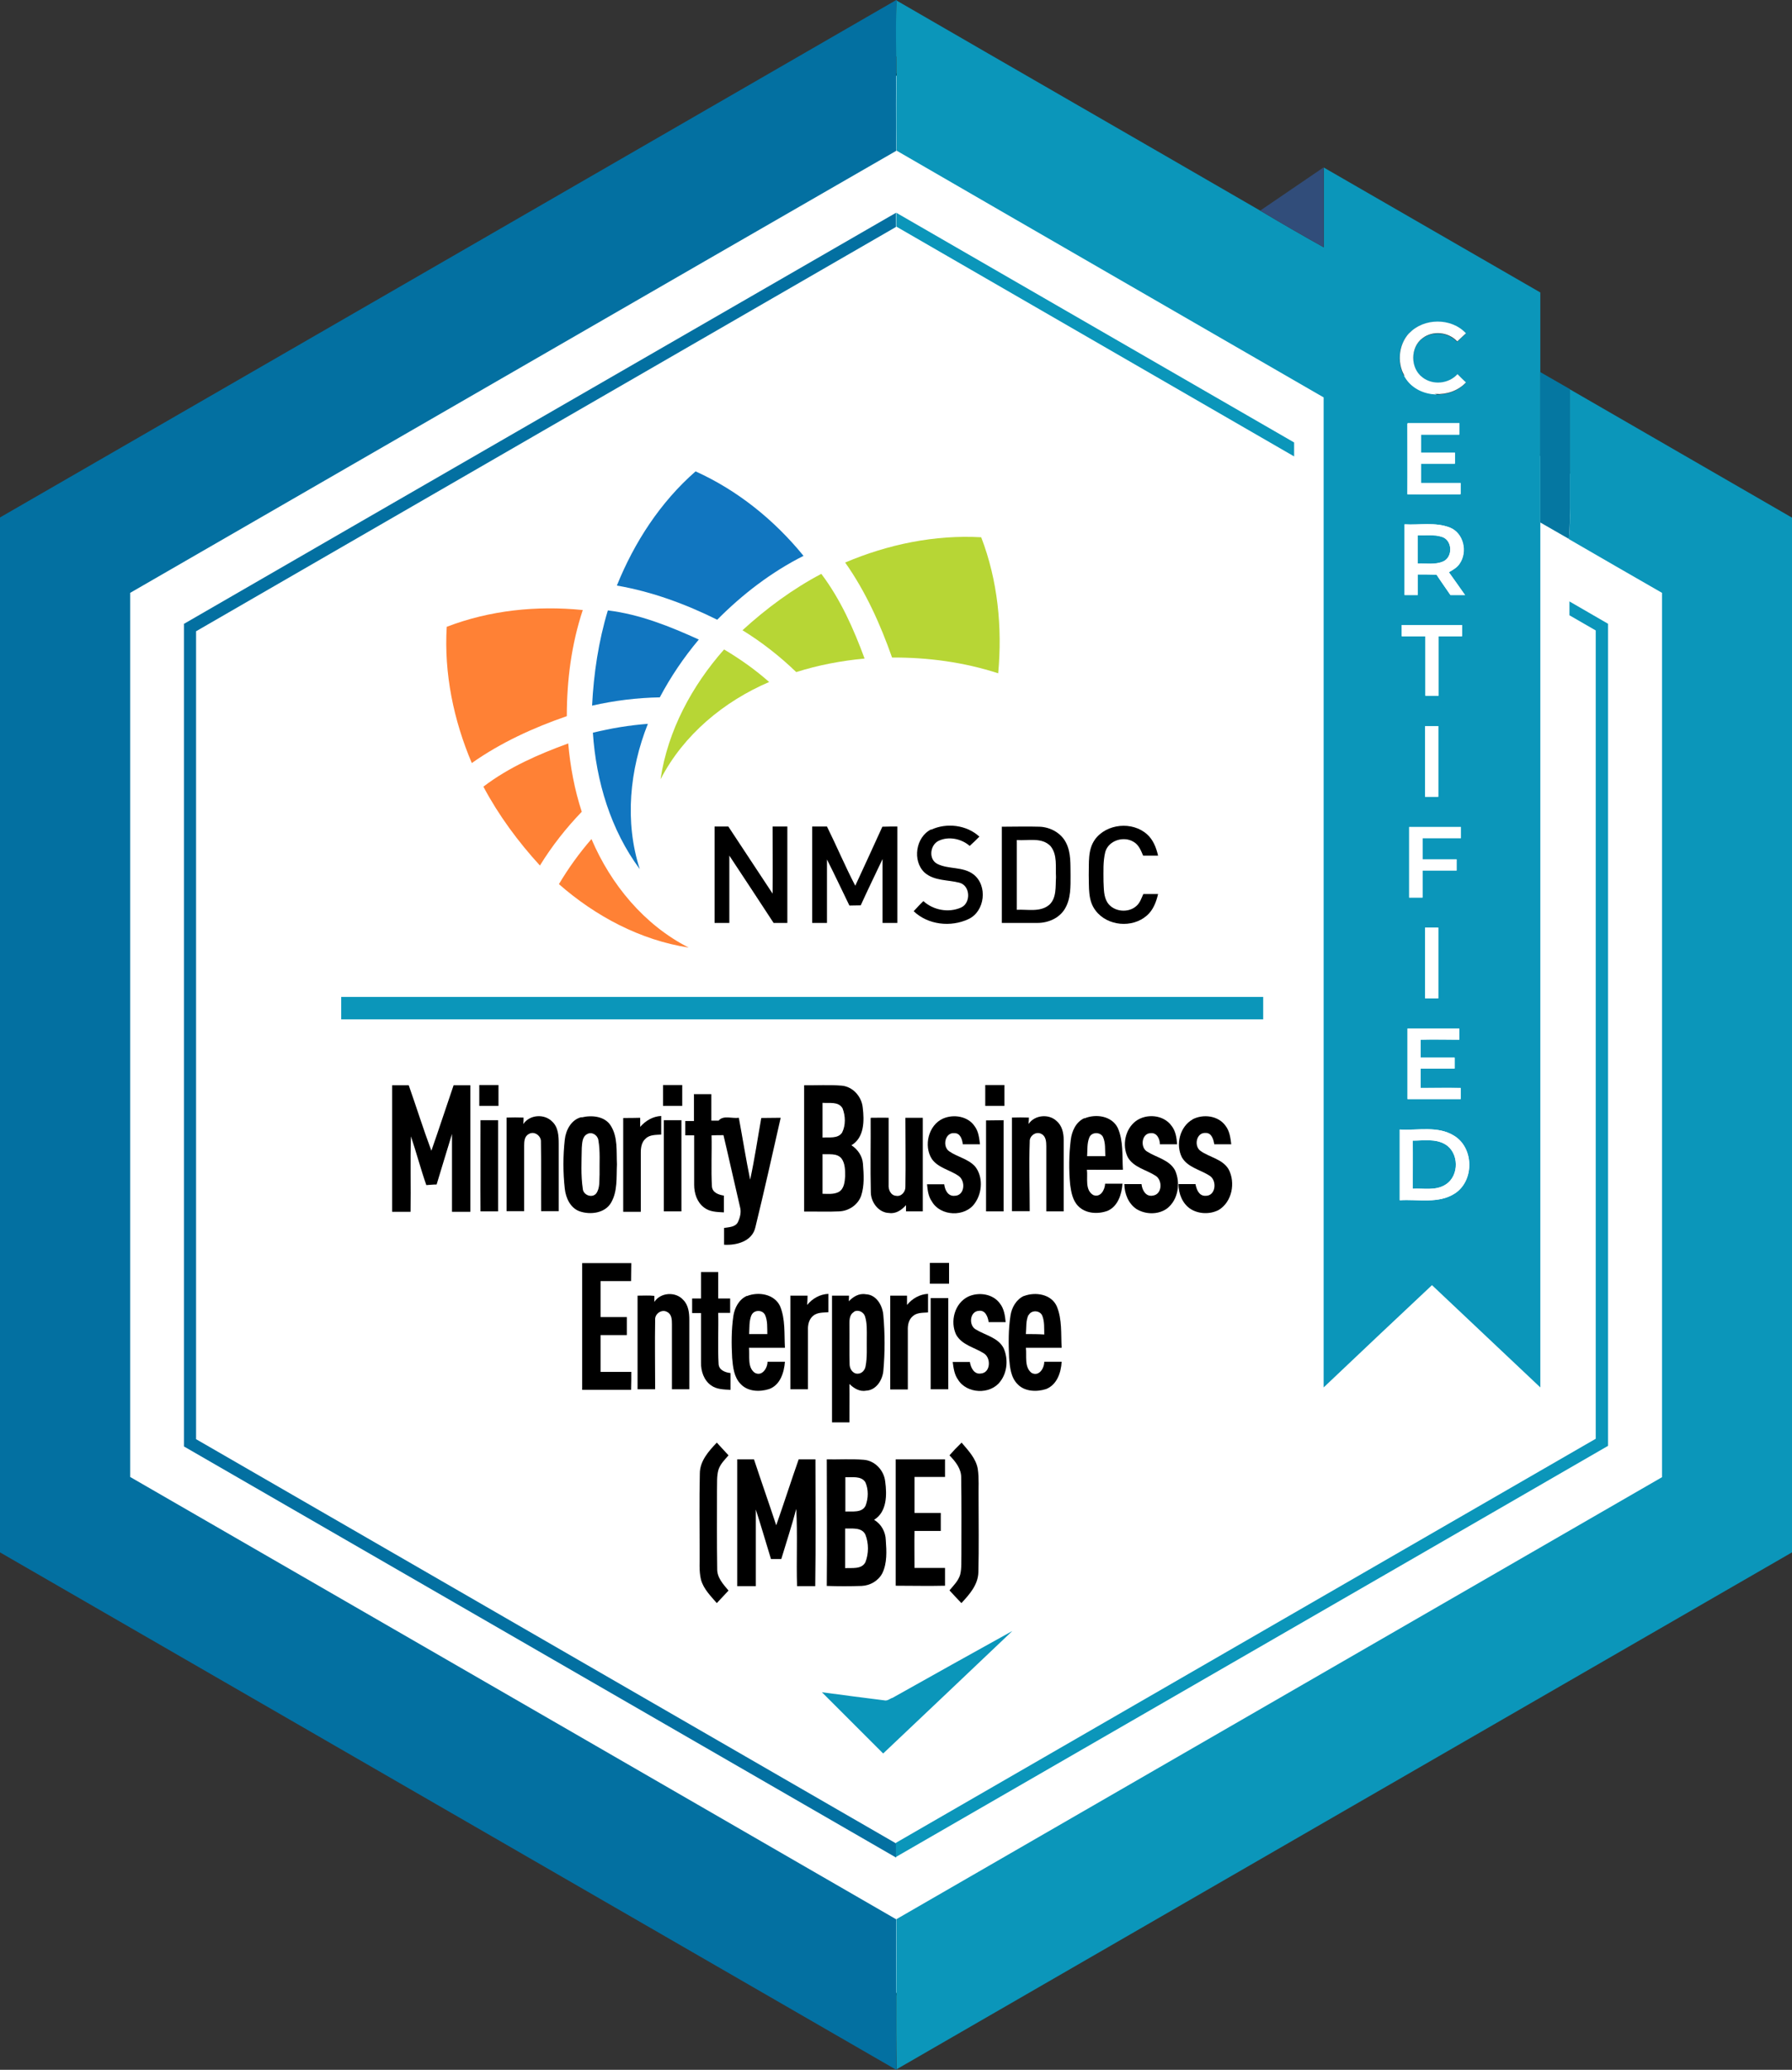 <?xml version="1.0" encoding="UTF-8"?>
<svg id="Capa_1" xmlns="http://www.w3.org/2000/svg" version="1.1" viewBox="0 0 886.5 1024">
  <rect x="0" y="0" width="886.5" height="1024" fill="#333333" stroke="none"/>
  <!-- Generator: Adobe Illustrator 29.3.1, SVG Export Plug-In . SVG Version: 2.1.0 Build 151)  -->
  <polygon points="36.2 271.9 443.3 36.8 853.2 278.9 853.2 747.9 443.3 986.6 30.2 747.9 36.2 271.9" fill="#fff" stroke="#000" stroke-miterlimit="10"/>
  <g id="_x23_0370a1ff">
    <path d="M443.4,0h.2v.3c-.6,9.2-.2,18.4-.3,27.7,0,15.5-.2,31.1.1,46.6-126.4,72.8-252.6,145.8-379,218.7,0,145.8,0,291.6,0,437.4,126.3,72.9,252.6,145.8,378.9,218.8.2,24.7-.4,49.5.2,74.2v.3h-.1C295.6,938.7,147.8,853.3,0,768,0,597.3,0,426.7,0,256,147.8,170.7,295.6,85.4,443.4,0Z" fill="#0370a1"/>
    <path d="M90.9,308.7c117.4-67.9,234.9-135.6,352.3-203.4,0,2.3,0,4.6,0,7-115.4,66.7-230.9,133.3-346.2,200,0,133.2,0,266.5,0,399.7,115.4,66.7,230.9,133.3,346.3,200,0,2.3,0,4.6,0,7-117.4-67.8-234.9-135.6-352.3-203.4,0-135.6,0-271.1,0-406.7Z" fill="#0370a1"/>
  </g>
  <g id="_x23_0b96baff">
    <path d="M443.3,28c0-9.2-.3-18.5.3-27.7,59.9,34.7,119.9,69.2,179.8,103.9,10.4,6.2,20.9,12.3,31.5,18.2,0-13.2,0-26.3,0-39.5,35.7,20.6,71.4,41.2,107.1,61.8,0,13.1,0,26.3,0,39.5,0,24.8,0,49.6,0,74.4,0,142.6,0,285.2,0,427.8-17.9-16.9-35.7-33.7-53.6-50.6-17.9,16.8-35.8,33.7-53.6,50.6,0-163.3,0-326.5,0-489.8-70.4-40.7-140.9-81.3-211.3-122.1-.3-15.5,0-31.1-.1-46.6M697.1,164.9c-5.7,6-6.2,16-1.5,22.7,6.5,9.4,21.8,10.1,29.5,1.8-1.4-1.4-2.8-2.8-4.2-4.1-4.3,4.8-12.2,5.6-17.3,1.6-6.1-4.6-6-14.9,0-19.4,5.1-3.9,12.9-3.1,17.2,1.6,1.4-1.3,2.9-2.7,4.3-4-7.2-7.8-20.9-7.7-28.1,0M696.3,209.5c0,11.6,0,23.3,0,34.9,8.8.2,17.6,0,26.3,0,0-1.9,0-3.7,0-5.5-6.5,0-13.1,0-19.6,0,0-3.2,0-6.4,0-9.6,5.6,0,11.2,0,16.8,0,0-1.8,0-3.6,0-5.4-5.6,0-11.2,0-16.8,0,0-3,0-6,0-9,6.3,0,12.7,0,19,0,0-1.9,0-3.7,0-5.6-8.5,0-17.1,0-25.6,0M694.8,259.4c0,11.7,0,23.3,0,35,2.1,0,4.3,0,6.5,0,0-3.4,0-6.8,0-10.2,3.1,0,6.2,0,9.3.1,2.2,3.4,4.6,6.7,6.9,10.1,2.4,0,4.8,0,7.2,0-2.6-3.8-5.3-7.6-8-11.3,1.9-1.2,4-2.3,5.3-4.2,4-5.8,2-15.2-4.8-17.9-7.1-2.8-15-1.1-22.5-1.6M693.5,309.2c0,1.9,0,3.7,0,5.6,3.9,0,7.8,0,11.7,0,0,9.8,0,19.6,0,29.4,2.1,0,4.3,0,6.5,0,0-9.8,0-19.6,0-29.4,3.9,0,7.8,0,11.6,0,0-1.9,0-3.7,0-5.6-9.9,0-19.8,0-29.7,0M705,359.2c0,11.7,0,23.3,0,35,2.2,0,4.4,0,6.5,0,0-11.7,0-23.4,0-35-2.2,0-4.4,0-6.5,0M697.1,409.1c0,11.7,0,23.3,0,35h6.6c0-4.5,0-8.9,0-13.4,5.6,0,11.2,0,16.9,0,0-1.9,0-3.7,0-5.5-5.6-.1-11.3,0-16.9,0,0-3.5,0-7,0-10.5,6.3,0,12.7,0,19,0,0-1.8,0-3.7,0-5.5-8.5,0-17.1,0-25.6,0M705,458.9c0,11.7,0,23.3,0,35h6.5c0-11.7,0-23.3,0-35-2.2,0-4.4,0-6.5,0M696.3,508.8c0,11.7,0,23.3,0,35,8.8,0,17.5,0,26.3,0,0-1.8,0-3.6,0-5.5-6.6-.2-13.2,0-19.8,0,0-3.2,0-6.4,0-9.6h16.8c0-1.8,0-3.6,0-5.4-5.6,0-11.2,0-16.8,0,0-3,0-5.9,0-8.9,6.4-.2,12.7,0,19.1,0,0-1.8,0-3.7,0-5.5h-25.6M692.4,558.8c0,11.7,0,23.3,0,35,9.1-.6,19.2,1.9,27.3-3.4,9.6-6.2,9.5-22.5-.4-28.5-8.1-5.1-18-2.5-27-3.1Z" fill="#0b96ba"/>
    <path d="M443.3,105.2c65.6,37.9,131.3,75.8,196.9,113.7,0,2.3,0,4.6,0,6.9-65.6-37.9-131.2-75.8-196.8-113.7,0-2.3,0-4.6,0-7Z" fill="#0b96ba"/>
    <path d="M776.6,192.6c36.6,21.2,73.3,42.3,109.9,63.5v511.9c-147.7,85.2-295.3,170.5-442.9,255.7-.6-24.7,0-49.5-.2-74.2,126.3-72.9,252.6-145.8,378.8-218.7,0-145.8,0-291.7,0-437.5-15.4-8.8-30.7-17.7-46.1-26.6.6-5.2.6-10.4.5-15.6,0-19.5,0-39,0-58.5Z" fill="#0b96ba"/>
    <path d="M701.3,264.9c4.1.1,8.3-.5,12.2.8,5.1,1.7,5.3,9.9.5,12.1-4,1.7-8.5.9-12.7,1.1,0-4.6,0-9.3,0-13.9Z" fill="#0b96ba"/>
    <path d="M776.5,297.6c6.3,3.7,12.7,7.3,19,11,0,135.6,0,271.1,0,406.7-117.4,67.9-234.9,135.6-352.3,203.4,0-2.3,0-4.6,0-7,115.4-66.6,230.8-133.3,346.2-199.9v-399.9c-4.4-2.5-8.7-5-13-7.5,0-2.3,0-4.6,0-6.9Z" fill="#0b96ba"/>
    <path d="M168.7,493.2c152.1,0,304.1,0,456.2,0,0,3.7,0,7.4,0,11.1-152,0-304.1,0-456.1,0,0-3.7,0-7.4,0-11.1Z" fill="#0b96ba"/>
    <path d="M698.9,564.3c5.3,0,11.2-1,16,1.8,7,4,7.1,15.6.3,19.9-4.8,3.2-10.9,1.8-16.3,2.1,0-7.9,0-15.8,0-23.8Z" fill="#0b96ba"/>
    <path d="M441.3,840.1c19.8-11.1,39.6-22.2,59.5-33.2-21.2,20.2-42.6,40.4-63.9,60.6-10.1-10.1-20.2-20.2-30.3-30.3,10.3,1.4,20.5,2.7,30.8,4,1.5.4,2.7-.7,3.9-1.2Z" fill="#0b96ba"/>
  </g>
  <g id="_x23_314d7aff">
    <path d="M623.4,104.2c10.5-7.1,20.9-14.3,31.4-21.4,0,13.2,0,26.3,0,39.5-10.6-5.9-21.1-12-31.5-18.2Z" fill="#314d7a"/>
  </g>
  <g id="_x23_ffffffff">
    <path d="M697.1,164.9c7.2-7.7,20.9-7.8,28.1,0-1.4,1.3-2.9,2.7-4.3,4-4.4-4.7-12.1-5.5-17.2-1.6-6.1,4.5-6.1,14.9,0,19.4,5.1,4,13,3.2,17.3-1.6,1.4,1.4,2.8,2.8,4.2,4.1-7.7,8.3-23,7.6-29.5-1.8-4.8-6.7-4.2-16.7,1.5-22.7Z" fill="#fff"/>
    <path d="M696.3,209.5c8.5,0,17.1,0,25.6,0,0,1.9,0,3.7,0,5.6-6.3,0-12.7,0-19,0,0,3,0,6,0,9,5.6,0,11.2,0,16.8,0,0,1.8,0,3.6,0,5.4-5.6,0-11.2,0-16.8,0,0,3.2,0,6.4,0,9.6,6.5-.1,13.1,0,19.6,0,0,1.9,0,3.7,0,5.5-8.8,0-17.6,0-26.3,0,.1-11.6,0-23.3,0-34.9Z" fill="#fff"/>
    <path d="M694.8,259.4c7.5.4,15.3-1.2,22.5,1.6,6.8,2.7,8.9,12,4.8,17.9-1.3,2-3.4,3.1-5.3,4.2,2.7,3.8,5.3,7.5,8,11.3-2.4,0-4.8,0-7.2,0-2.3-3.4-4.7-6.7-6.9-10.1-3.1-.1-6.2-.1-9.3-.1,0,3.4,0,6.8,0,10.2-2.2,0-4.3,0-6.5,0,0-11.7,0-23.3,0-35M701.3,264.9c0,4.6,0,9.3,0,13.9,4.2-.2,8.7.7,12.7-1.1,4.8-2.2,4.5-10.3-.5-12.1-3.9-1.4-8.2-.7-12.2-.8Z" fill="#fff"/>
    <path d="M693.5,309.2c9.9,0,19.8,0,29.7,0,0,1.9,0,3.7,0,5.6-3.9,0-7.8,0-11.6,0,0,9.8,0,19.6,0,29.4-2.2,0-4.3,0-6.5,0,0-9.8,0-19.6,0-29.4-3.9,0-7.8,0-11.7,0,0-1.9,0-3.7,0-5.6Z" fill="#fff"/>
    <path d="M705,359.2c2.2,0,4.4,0,6.5,0,0,11.7,0,23.3,0,35-2.2,0-4.4,0-6.5,0,0-11.7,0-23.3,0-35Z" fill="#fff"/>
    <path d="M697.1,409.1c8.5,0,17.1,0,25.6,0,0,1.8,0,3.7,0,5.5-6.3,0-12.7,0-19,0,0,3.5,0,7,0,10.5,5.6,0,11.3,0,16.9,0,0,1.8,0,3.7,0,5.5-5.6,0-11.2,0-16.9,0,0,4.5,0,8.9,0,13.4h-6.6c0-11.7,0-23.3,0-35Z" fill="#fff"/>
    <path d="M705,458.9c2.2,0,4.4,0,6.5,0,0,11.7,0,23.3,0,35h-6.5c0-11.7,0-23.3,0-35Z" fill="#fff"/>
    <path d="M696.3,508.8h25.6c0,1.8,0,3.7,0,5.5-6.4,0-12.7-.1-19.1,0,0,3,0,5.9,0,8.9,5.6,0,11.2,0,16.8,0,0,1.8,0,3.6,0,5.4h-16.8c0,3.2,0,6.4,0,9.6,6.6,0,13.2,0,19.8,0,0,1.8,0,3.6,0,5.5-8.8,0-17.5,0-26.3,0,0-11.7,0-23.3,0-35Z" fill="#fff"/>
    <path d="M692.4,558.8c9,.6,18.9-2,27,3.1,9.8,6,10,22.2.4,28.5-8.1,5.3-18.2,2.8-27.3,3.4,0-11.7,0-23.3,0-35M698.9,564.3c.1,7.9,0,15.9,0,23.8,5.4-.3,11.4,1.1,16.3-2.1,6.8-4.3,6.6-15.8-.3-19.9-4.8-2.9-10.7-1.8-16-1.8Z" fill="#fff"/>
  </g>
  <g id="_x23_0577a1ff">
    <path d="M762,184.1c4.9,2.8,9.7,5.6,14.6,8.4,0,19.5,0,39,0,58.5,0,5.2.1,10.4-.5,15.6-4.7-2.7-9.4-5.4-14.1-8.1,0-24.8,0-49.6,0-74.4Z" fill="#0577a1"/>
  </g>
  <g id="_x23_1176c0ff">
    <path d="M305.2,289.6c8.6-21.3,21.5-41.2,38.9-56.4,20.8,9.4,39,24.1,53.4,41.8-15.9,8-30.2,19-42.7,31.6-15.7-7.8-32.3-13.9-49.6-16.9Z" fill="#1176c0"/>
    <path d="M300.8,302c15.7,1.9,30.6,7.9,44.9,14.4-7.4,8.8-13.9,18.4-19.3,28.6-11.3.2-22.5,1.6-33.5,4.1.8-15.9,3.2-31.9,7.8-47.1Z" fill="#1176c0"/>
    <path d="M293.3,362.5c8.9-2.2,18-3.7,27.2-4.4-9,22.6-11.6,48.4-4,71.9-14.4-19.4-21.6-43.5-23.2-67.4Z" fill="#1176c0"/>
  </g>
  <g id="_x23_b7d635ff">
    <path d="M418.1,278.3c21.2-9,44.3-13.8,67.3-12.5,8.2,21.3,10.5,44.6,8.4,67.3-16.9-5.5-34.8-7.9-52.5-7.8-5.8-16.5-13.1-32.7-23.2-47Z" fill="#b7d635"/>
    <path d="M367.3,311.8c11.8-10.8,24.8-20.4,39-27.9,9.5,12.6,16,27.2,21.4,41.9-11.5,1.1-22.8,3.2-33.8,6.7-8.1-7.8-17-14.8-26.6-20.7Z" fill="#b7d635"/>
    <path d="M326.8,385.3c3.6-23.9,15.5-46,31.4-64,7.9,4.7,15.4,10,22.3,16.1-22.4,9.6-42.3,26.1-53.6,47.9Z" fill="#b7d635"/>
  </g>
  <g id="_x23_ff8135ff">
    <path d="M221,310.1c21.3-8.2,44.6-10.6,67.3-8.3-5.6,16.9-7.9,34.7-7.9,52.5-16.5,5.7-32.7,13.1-47,23.2-9-21.2-13.8-44.3-12.4-67.4Z" fill="#ff8135"/>
    <path d="M239.1,389.2c12.6-9.6,27.2-16,42-21.4,1,11.4,3.1,22.8,6.7,33.8-7.8,8.1-14.8,17-20.7,26.6-10.8-11.8-20.4-24.8-27.9-38.9Z" fill="#ff8135"/>
    <path d="M276.5,437.4c4.7-7.9,10.1-15.4,16.1-22.3,9.6,22.5,26.1,42.5,48.1,53.7-23.9-3.7-46.1-15.5-64.2-31.4Z" fill="#ff8135"/>
  </g>
  <g id="_x23_000000ff">
    <path d="M353.6,408.9c2.2,0,4.4,0,6.7,0,7.3,11.1,14.6,22.1,21.9,33.2.1-11.1,0-22.2,0-33.2,2.4,0,4.9,0,7.3,0,0,15.9,0,31.8,0,47.7-2.3,0-4.5,0-6.8,0-7.3-11.1-14.5-22.2-21.9-33.3,0,11.1,0,22.2,0,33.3-2.4,0-4.9,0-7.3,0,0-15.9,0-31.8,0-47.7Z"/>
    <path d="M401.9,408.9c2.4,0,4.8,0,7.2,0,4.8,9.7,9,19.7,14,29.3,4.5-9.7,9-19.5,13.4-29.2,2.5-.1,4.9-.1,7.4-.1,0,15.9,0,31.8,0,47.7-2.5,0-4.9,0-7.3,0,0-10.5,0-21.1,0-31.6-3.6,7.6-7.3,15.2-10.8,22.9-1.9,0-3.7.1-5.6.1-3.7-7.6-7.3-15.3-11.1-22.8,0,10.5,0,21,0,31.4-2.4,0-4.9,0-7.3,0,0-15.9,0-31.8,0-47.7Z"/>
    <path d="M460.6,410.5c7.7-3.6,17.6-2.4,23.9,3.4-1.6,1.6-3.1,3.1-4.8,4.6-4.1-3.6-10.5-4.9-15.4-2.5-4.2,2-5.1,9.1-.6,11.4,5.6,2.8,12.7,1.2,17.9,5.2,7.1,5.5,5.7,18.3-2.5,22.1-8.7,4.1-20,2.9-27.1-3.9,1.6-1.7,3.1-3.4,4.8-5,4.9,4.5,12.5,5.9,18.6,3.2,5-2.2,4.7-10.9-.8-12.3-5.7-1.5-12.4-.8-17.2-5-6.2-5.8-4.4-17.7,3.3-21.4Z"/>
    <path d="M495.7,409c6.2,0,12.4-.2,18.6,0,5.3.2,10.7,3.1,13.1,8,2.5,4.9,2.1,10.7,2.2,16,0,5.6.2,11.6-2.8,16.6-2.8,4.7-8.3,7-13.6,7-5.9,0-11.7,0-17.6,0,0-15.9,0-31.8,0-47.7M503,415.6c0,11.5,0,23,0,34.5,5.3-.3,11.5,1.3,16-2.4,3.8-3.4,3.1-9.1,3.4-13.7-.3-5.1.8-11.1-2.7-15.4-4.3-4.5-11.1-2.6-16.6-3Z"/>
    <path d="M541.6,415.4c5.8-8,18.6-9.2,25.9-2.6,3,2.7,4.5,6.6,5.4,10.5-2.5,0-4.9,0-7.4,0-1.1-2.6-2.2-5.4-4.7-6.8-4.8-3-12.3-.8-14,4.9-1.2,4.8-.9,9.8-.9,14.7.2,3.5,0,7.4,2,10.5,3.1,4.6,10.5,5.3,14.5,1.4,1.6-1.5,2.3-3.7,3.2-5.7,2.4,0,4.9,0,7.3,0-.9,3.9-2.4,7.9-5.5,10.6-7.2,6.4-19.6,5.3-25.4-2.4-3.9-5-3.2-11.6-3.4-17.6.2-5.9-.6-12.5,3.1-17.6Z"/>
    <path d="M194,536.9c2.8,0,5.5,0,8.2,0,3.8,10.8,7.2,21.7,11.2,32.4,3.8-10.8,7.3-21.6,11-32.4,2.8,0,5.5,0,8.3,0,0,20.9,0,41.8,0,62.6-3,0-6.1,0-9.1,0,0-12.8,0-25.7,0-38.5-2.5,8.3-5.1,16.6-7.6,25-1.7,0-3.4.2-5.1.3-2.8-8-4.9-16.1-7.6-24.1-.4,12.4,0,24.9-.2,37.3-3,0-6.1,0-9.1,0v-62.6Z"/>
    <path d="M237.1,536.8c3.2,0,6.4,0,9.5,0,0,3.4,0,6.9,0,10.3-3.2,0-6.4,0-9.5,0,0-3.4,0-6.9,0-10.3Z"/>
    <path d="M328,536.8c3.2,0,6.3,0,9.5,0v10.3c-3.2,0-6.3,0-9.5,0,0-3.4,0-6.9,0-10.3Z"/>
    <path d="M397.8,536.9c6.2.1,12.4-.3,18.6.2,5.6.5,9.9,5.5,10.4,10.9.8,6.5.8,14.8-5.6,18.6,3.1,2,5.4,5.3,5.7,9.1.4,5.3.8,10.8-.9,15.9-1.6,4.5-6.1,7.5-10.8,7.7-5.8.3-11.6,0-17.4.1,0-20.9,0-41.8,0-62.6M406.9,545.7c0,5.7,0,11.4,0,17.1,3.2-.3,7.6.7,9.7-2.5,1.8-3.6,1.7-8.2.2-12-2-3.5-6.6-2.4-9.9-2.7M406.9,571.1c0,6.5,0,13,0,19.5,2.6,0,5.5.4,8-.9,2.7-1.5,3-5,3.2-7.8,0-3,0-6.4-1.9-8.9-2.3-2.6-6.2-1.8-9.3-2Z"/>
    <path d="M487.4,536.8c3.2,0,6.3,0,9.5,0,0,3.4,0,6.9,0,10.3-3.2,0-6.3,0-9.5,0,0-3.4,0-6.9,0-10.3Z"/>
    <path d="M343.2,541.3c2.9,0,5.8,0,8.7,0,0,4.4,0,8.7,0,13.1.9,0,2.7,0,3.6,0,2.3-2.8,6.8-.9,10-1.4,1.9,10.2,3.5,20.4,5.6,30.6,2.2-10.1,3.7-20.4,5.5-30.5,3.2,0,6.4-.1,9.6-.1-4.1,18.1-8.1,36.1-12.5,54.1-1.5,7-9.3,9.1-15.5,8.7,0-2.8,0-5.5,0-8.3,2.4-.4,5.5-.4,6.8-2.8,1.1-2.3,1.8-5,1.1-7.5-2.8-11.9-5.4-23.8-8.2-35.6-2,0-4,0-5.9.1.2,8.5-.3,17,.2,25.4.3,3,3.4,4,5.9,4.4,0,2.8,0,5.5,0,8.3-3.4-.2-7-.2-9.8-2.4-3.5-2.6-4.9-7.1-4.9-11.2,0-8.2,0-16.3,0-24.5-1.5,0-2.9,0-4.4,0,0-2.4,0-4.8,0-7.1,1.4,0,2.9,0,4.3,0,0-4.4,0-8.7,0-13.1Z"/>
    <path d="M258.9,556.1c3.1-4.7,10.4-5.2,14.3-1.2,3,2.8,3.2,7.2,3.2,11,0,11.1,0,22.2,0,33.3-2.9,0-5.8,0-8.7,0-.1-11.4.1-22.9-.1-34.3.2-3-3.4-5.6-6.1-3.8-2.1,1.1-2.2,3.7-2.2,5.7,0,10.8,0,21.6,0,32.4-2.9,0-5.8,0-8.7,0,0-15.4,0-30.9,0-46.3,2.8-.1,5.6-.1,8.4,0,0,.8,0,2.3-.1,3.1Z"/>
    <path d="M287.8,552.8c5-1.2,11.5-.6,14.4,4.2,3.5,5.6,2.7,12.6,3,19-.3,6.4.4,13.3-2.9,19-3,5.2-10.2,6.1-15.5,4.3-4.6-1.6-6.9-6.6-7.4-11.2-.9-8.1-.9-16.2,0-24.3.5-4.7,3.2-9.9,8.2-11.1M290.4,561.1c-2.4,1.3-2.4,4.4-2.6,6.8-.1,6.7-.5,13.5.5,20.2.2,3.1,4.5,4.8,6.6,2.4,2-2.7,1.5-6.4,1.7-9.5-.1-5.7.4-11.4-.6-17-.4-2.5-3.3-4.3-5.6-2.9Z"/>
    <path d="M466.5,553.4c5.2-2.3,12.3-1.2,15.6,3.7,2,2.6,2.3,5.9,2.7,9-2.8,0-5.6,0-8.5,0-.3-2.4-1.2-5.5-4.1-5.5-4.7-.5-6.2,6.6-2.6,9,4,2.8,9.3,3.7,12.7,7.4,4.1,5,3.7,13,0,18.2-4.8,7.1-17.1,6.6-21.3-.8-1.8-2.5-2.1-5.6-2.4-8.5,2.8,0,5.7,0,8.5,0,.3,2.7,1.8,6,5.1,5.7,5,0,5.6-7.1,2.2-9.7-4.3-3.1-10.2-4-13.4-8.5-4.2-6.5-1.7-16.8,5.5-20Z"/>
    <path d="M508.8,556.1c3-4.5,10-5.2,13.9-1.5,2.7,2.3,3.5,5.9,3.5,9.3,0,11.8,0,23.6,0,35.4-2.9,0-5.7,0-8.6,0,0-10.8,0-21.5,0-32.3,0-2.2-.2-4.9-2.4-6-2.6-1.5-6,.9-5.8,3.8-.4,11.5,0,23,0,34.4-2.9,0-5.9,0-8.8,0,0-15.4,0-30.8,0-46.3,2.8-.1,5.6-.1,8.4,0,0,.8-.1,2.3-.2,3.1Z"/>
    <path d="M536.5,553.3c5.7-2.4,13.6-1.2,16.5,4.8,2.8,6.5,2.1,13.7,2.5,20.6-5.9.1-11.8,0-17.8,0,.5,4.1-1.1,10,3.1,12.5,3.6,1.5,5.8-2.6,5.9-5.6,2.9,0,5.7,0,8.6,0-.4,5.2-2.2,11.1-7.3,13.4-4.8,1.8-11,1.5-14.7-2.4-2.7-2.8-3.4-6.9-3.9-10.6-.7-7.3-.6-14.7.3-22,.5-4.3,2.5-8.9,6.7-10.8M538.9,562.7c-1.2,2.9-.9,6.2-1.1,9.3h9c-.2-3.2.2-6.6-1.2-9.6-1.4-2.5-5.6-2.4-6.7.3Z"/>
    <path d="M561.8,554.7c5.2-3.9,13.7-3.3,17.7,2.2,2.1,2.6,2.6,6,2.8,9.2-2.8,0-5.7,0-8.5,0,0-2.5-1.4-5.8-4.5-5.5-4.6,0-5.4,7.2-1.7,9.2,4.6,2.9,10.9,4,13.7,9.2,2.8,6.2,1.6,14.6-4,18.9-4.3,3.1-10.5,3-15,.3-4.1-2.7-6-7.6-6.1-12.4,2.8,0,5.6,0,8.5,0,.3,2.9,2.1,6.4,5.6,5.7,4.7-.6,4.9-7.6,1.4-9.8-4.6-3-10.9-4.1-13.8-9.2-2.9-5.9-1.3-13.8,3.9-17.8Z"/>
    <path d="M589.9,553.8c5.3-2.8,12.8-1.9,16.4,3.2,2,2.6,2.4,5.9,2.8,9.1-2.8,0-5.6,0-8.4,0-.4-2.4-1.3-5.7-4.3-5.6-4.6-.3-5.9,6.5-2.5,8.9,4.5,3.2,10.9,4,13.9,9.1,3.5,6.6,1.7,16.1-4.9,20.1-4.2,2.2-9.7,2.1-13.8-.4-4.1-2.6-6.1-7.6-6.1-12.4,2.8,0,5.6,0,8.4,0,.5,2.6,1.7,5.9,4.9,5.8,5.1.2,5.9-7.3,2.3-9.8-4.6-3.1-10.9-4.1-13.9-9.2-3.2-6.3-1.1-15.2,5.3-18.8Z"/>
    <path d="M308.4,553.1c2.8,0,5.6,0,8.3-.1,0,1.5,0,3,0,4.5,2.7-3.1,6.3-5.2,10.4-5.4,0,3,0,6.1,0,9.2-2.6.2-5.7,0-7.7,2-2,1.7-2.4,4.4-2.4,6.9,0,9.8,0,19.5,0,29.3h-8.7c0-15.4,0-30.9,0-46.3Z"/>
    <path d="M431,553c2.9,0,5.7-.1,8.6,0,0,11,0,22.1,0,33.1-.2,2.4,1,5.3,3.7,5.5,2.6.5,4.7-2,4.6-4.5.2-11.4,0-22.8,0-34.1,2.9,0,5.7,0,8.6,0,0,15.4,0,30.9,0,46.3-2.8,0-5.5,0-8.3,0,0-.8,0-2.4,0-3.1-2.1,2.4-5,4.4-8.3,3.9-5.2-.1-9-5.2-9.1-10.1-.3-12.3,0-24.6-.1-36.9Z"/>
    <path d="M237.6,554.2c2.9,0,5.8,0,8.8,0,0,15,0,30.1,0,45.1-2.9,0-5.8,0-8.7,0-.1-15,0-30.1,0-45.2Z"/>
    <path d="M328.4,554.2c2.9,0,5.8,0,8.7,0,0,15,0,30.1,0,45.1h-8.7c0-15,0-30.1,0-45.1Z"/>
    <path d="M487.8,554.3c2.9,0,5.8-.1,8.7-.1,0,15,0,30.1,0,45.1-2.9,0-5.8,0-8.7,0,0-15,0-30,0-45Z"/>
    <path d="M288,624.9c8.1,0,16.2,0,24.3,0,0,3-.1,5.9-.1,8.9-5,0-10.1,0-15.1,0,0,5.9,0,11.9,0,17.8,4.3,0,8.7,0,13,0,0,3,0,5.9,0,8.9-4.3,0-8.7,0-13,0,0,6.1,0,12.2,0,18.2,5.1,0,10.1,0,15.2,0,0,3,0,5.9-.1,8.9-8.1,0-16.1,0-24.2,0,0-20.9,0-41.8,0-62.6Z"/>
    <path d="M460,624.8c3.2,0,6.3,0,9.5,0,0,3.4,0,6.9,0,10.3-3.2,0-6.3,0-9.5,0v-10.3Z"/>
    <path d="M346.7,629.3c2.9,0,5.8,0,8.6,0,0,4.4,0,8.7,0,13.1,2,0,3.9,0,5.9,0,0,2.3,0,4.7,0,7.1-2,0-3.9,0-5.9,0,.2,8.5-.3,17,.2,25.5.3,2.9,3.3,4,5.9,4.3,0,2.8,0,5.5,0,8.3-3.3-.2-6.9-.2-9.6-2.2-3.6-2.5-5.1-7.1-5-11.3,0-8.2,0-16.3,0-24.5-1.5,0-2.9,0-4.4,0,0-2.4,0-4.8,0-7.2,1.4,0,2.9,0,4.4,0,0-4.4,0-8.8,0-13.1Z"/>
    <path d="M323.7,644.1c3.1-4.8,10.6-5.2,14.3-1,2.6,2.6,3,6.4,3,9.9,0,11.4,0,22.9,0,34.3h-8.6c0-10.8,0-21.5,0-32.3,0-2.1-.1-4.8-2.3-5.9-2.7-1.6-6.2.8-6,3.8-.2,11.4,0,22.9,0,34.4-2.9,0-5.8,0-8.7,0,0-15.5,0-30.9,0-46.3,2.8,0,5.5-.2,8.3.1,0,.8,0,2.2,0,3Z"/>
    <path d="M369.5,641.2c5.7-2.3,13.6-1,16.4,5,2.7,6.5,2,13.7,2.4,20.6-5.9,0-11.9,0-17.8,0,.5,4-.9,9.5,2.8,12.3,3.6,2.1,6.4-2.2,6.4-5.4,2.8,0,5.7,0,8.6,0-.4,5.3-2.3,11.5-7.8,13.5-4.7,1.5-10.6,1.3-14.1-2.5-3.3-3.3-3.8-8.3-4.2-12.8-.4-7-.4-14,.6-20.9.6-4,2.8-8.2,6.7-9.9M371.8,650.5c-1.3,3-1,6.3-1.2,9.5,3,0,6,0,9,0-.1-3.1.2-6.5-1.1-9.4-1.2-2.7-5.5-2.7-6.7,0Z"/>
    <path d="M419.7,644c2.2-2.4,5.2-4.3,8.6-3.7,5.4.2,8.4,5.8,8.7,10.6.8,9,.8,18.2,0,27.2-.4,4.6-3.5,9.7-8.6,9.9-3.2.6-6-1.2-8.2-3.3.1,6.3,0,12.6,0,19-2.9,0-5.8,0-8.6,0,0-20.9,0-41.8,0-62.7,2.8,0,5.6,0,8.4,0,0,.8-.1,2.2-.1,3M422.4,649.1c-2.4,1.4-2.2,4.5-2.2,6.9.1,6.3-.1,12.7.1,19,0,2.2,1.6,4.7,4,4.6,2.1,0,3.6-1.8,3.9-3.7.9-4.6.5-9.3.6-14,0-3.6.2-7.3-.9-10.7-.7-2.2-3.5-3.5-5.5-2.2Z"/>
    <path d="M478.9,641.5c5.1-2.4,12.2-1.5,15.7,3.3,2.1,2.6,2.6,6.1,2.9,9.3-2.8,0-5.6,0-8.4,0-.4-2.6-1.6-6-4.8-5.6-4.6.2-5.2,7.2-1.6,9.2,4.7,2.9,11.1,4,13.8,9.3,2.3,5.2,1.9,11.9-1.7,16.5-4.9,6.6-16.6,6.1-20.9-1-1.8-2.5-2.2-5.7-2.6-8.7,2.8,0,5.7,0,8.5,0,.4,2.8,2.1,6.3,5.5,5.7,4.8-.4,5-7.7,1.5-9.9-4.6-3-10.9-4.1-13.8-9.3-3.1-6.5-.8-15.5,5.9-18.8Z"/>
    <path d="M506.5,641.2c5.7-2.2,13.6-1,16.3,5.1,2.7,6.5,2,13.7,2.4,20.5-5.9,0-11.8,0-17.7,0,.5,4-.9,9.5,2.8,12.4,3.7,2,6.3-2.3,6.3-5.5,2.9,0,5.7,0,8.6,0-.3,5.3-2.3,11.4-7.7,13.5-4.6,1.5-10.6,1.3-14.1-2.4-3.4-3.4-3.8-8.4-4.2-13-.3-7-.4-14.1.7-21,.6-4,2.9-8,6.7-9.7M508.8,650.5c-1.4,2.9-1,6.3-1.3,9.5,3,0,6,0,9.1.2-.1-3.1.2-6.4-1-9.3-1.1-2.7-5.4-2.9-6.7-.3Z"/>
    <path d="M391.1,641c2.8,0,5.6,0,8.4,0,0,1.5-.1,3.1-.2,4.6,2.6-3.2,6.3-5.3,10.5-5.5,0,3,0,6.1,0,9.1-2.6.2-5.5,0-7.6,1.8-2,1.7-2.6,4.4-2.5,6.9,0,9.8,0,19.6,0,29.4-2.9,0-5.8,0-8.7,0,0-15.5,0-30.9,0-46.4Z"/>
    <path d="M440.4,641c2.8,0,5.5,0,8.3,0,0,1.5,0,3.1,0,4.6,2.6-3.2,6.3-5.3,10.4-5.5,0,3,0,6.1,0,9.2-2.6.2-5.6,0-7.6,1.9-2,1.7-2.5,4.4-2.4,6.9,0,9.8,0,19.5,0,29.3h-8.7c0-15.5,0-30.9,0-46.4Z"/>
    <path d="M460.4,642.2c2.9,0,5.8,0,8.7,0,0,15,0,30.1,0,45.1h-8.7c0-15,0-30.1,0-45.1Z"/>
    <path d="M346.2,729c0-6.2,4.4-11.1,8.4-15.3,1.9,2.1,3.9,4.2,5.8,6.3-1.9,2.2-4.1,4.3-5,7.2-.9,3.2-.6,6.6-.7,9.9,0,13-.1,26,.1,39.1-.1,4.3,3,7.6,5.6,10.7-2,2.1-3.9,4.2-5.8,6.2-3-3.5-6.5-6.9-7.8-11.5-1.1-4.4-.6-9-.7-13.5,0-13-.2-26,.1-39.1Z"/>
    <path d="M469.7,720c1.9-2.2,3.9-4.3,6-6.3,3.3,3.9,7.1,7.8,8,13,.7,4.7.3,9.6.4,14.4,0,12.2.2,24.5-.1,36.8-.2,6.2-4.4,10.9-8.4,15.2-2-2.1-4-4.2-5.9-6.3,2-2.4,4.4-4.7,5.3-7.8.8-3.3.5-6.6.6-9.9,0-12.7.1-25.3-.1-38,.1-4.4-2.8-8-5.7-11Z"/>
    <path d="M364.7,722c2.8,0,5.5,0,8.3,0,3.6,10.9,7.4,21.7,11,32.6,3.8-10.8,7.3-21.8,11.1-32.6,2.8,0,5.6,0,8.3,0,0,20.9.2,41.8-.1,62.7-3,0-6,0-9,0-.4-12.7.3-25.5-.4-38.2-2.2,8.3-4.9,16.5-7.4,24.8-1.7,0-3.4,0-5.1,0-2.5-8.2-4.9-16.4-7.5-24.5,0,12.6,0,25.2,0,37.9h-9.2c0-20.9,0-41.8,0-62.6Z"/>
    <path d="M409,722c6.1.1,12.2-.3,18.3.2,5.5.4,10,5.2,10.6,10.7.9,6.6.9,15.1-5.5,19,3.6,2.1,5.7,6,5.8,10.1.4,5.4.7,11.3-1.7,16.3-2,3.8-6,6.1-10.2,6.3-5.8.2-11.6.2-17.3,0,.2-20.8,0-41.7,0-62.5M418.2,730.8c0,5.7,0,11.4,0,17,3.4-.2,8.2.8,10-2.9,1.4-3.7,1.5-8-.1-11.6-2.1-3.3-6.6-2.3-9.9-2.5M418.1,756.2c0,6.5,0,13.1,0,19.6,3.4-.2,8.1.7,10-2.9,1.7-4.3,1.7-9.4,0-13.7-1.8-3.7-6.6-2.9-10-3Z"/>
    <path d="M443.1,722c8.1,0,16.2,0,24.4,0,0,2.9,0,5.8,0,8.7-5,0-10.1,0-15.1,0,0,5.9,0,11.9,0,17.8,4.3,0,8.7,0,13,0v8.9c-4.3,0-8.6,0-13,0-.1,6.1,0,12.2,0,18.3,5,0,10.1,0,15.1,0,0,2.9,0,5.9,0,8.8-8.1.2-16.2,0-24.4,0,0-20.9,0-41.8,0-62.6Z"/>
  </g>
</svg>
